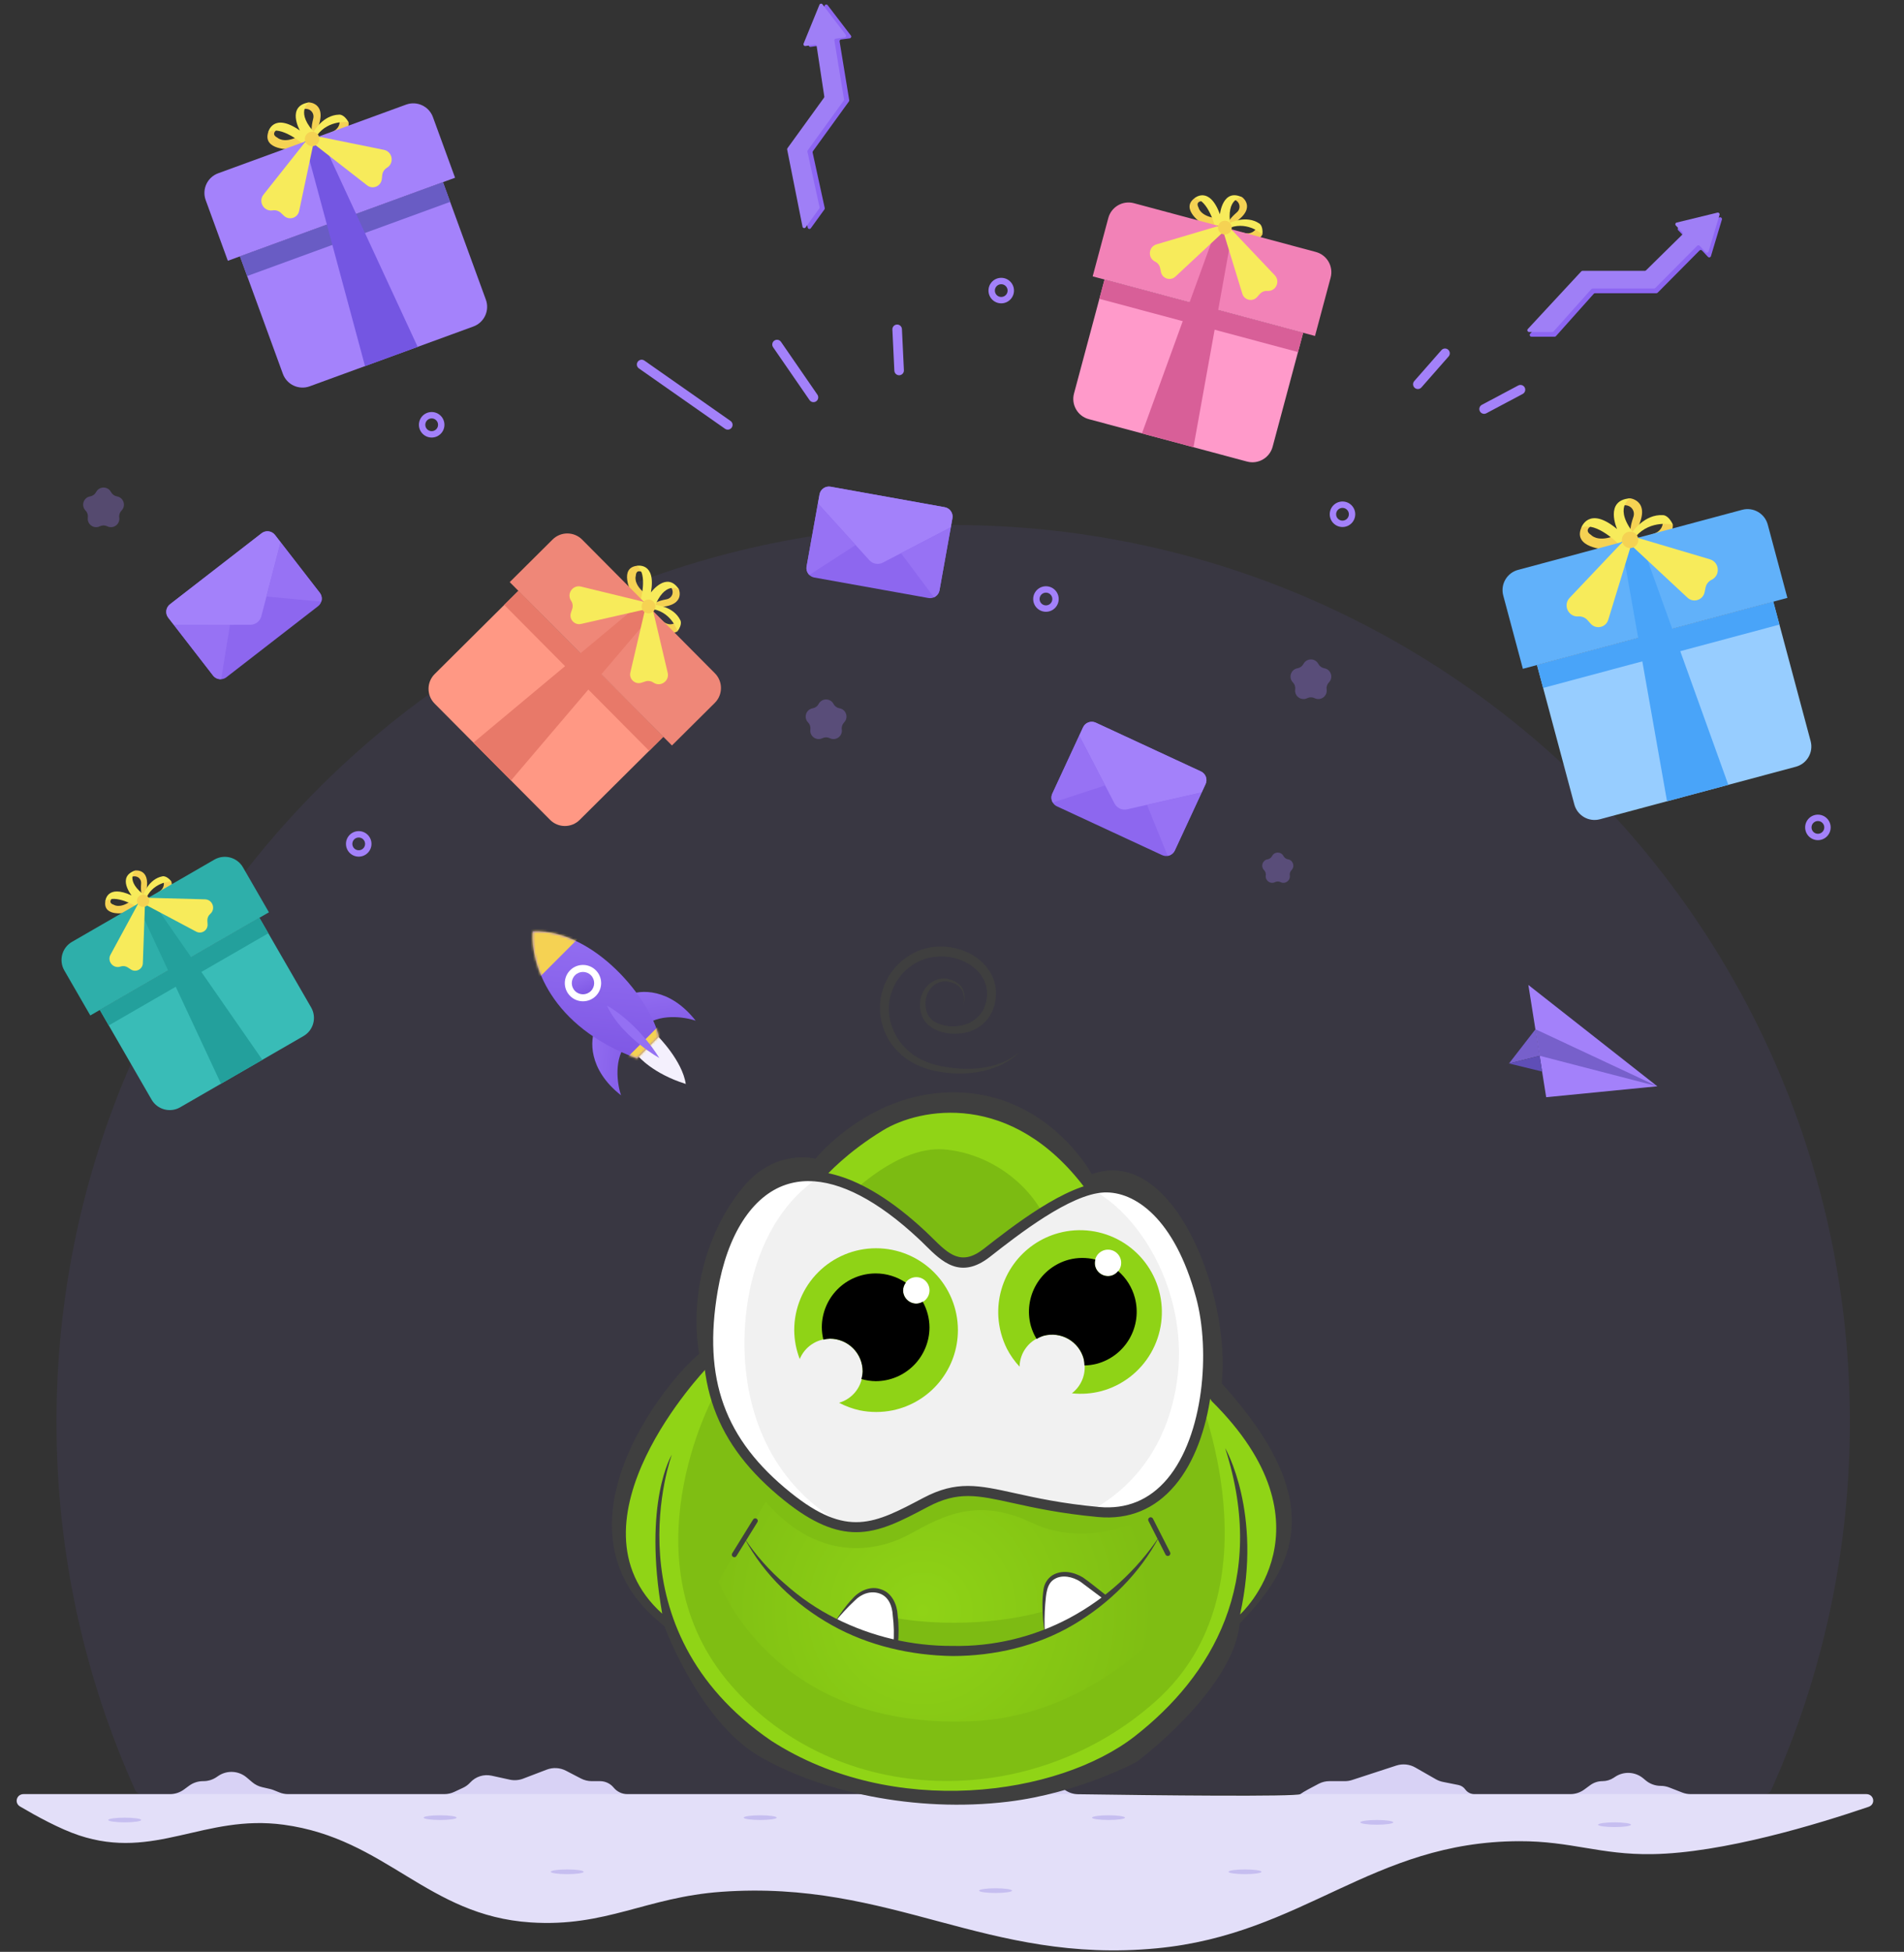 <svg xmlns="http://www.w3.org/2000/svg" width="809" height="829" viewBox="0 0 809 829" fill="none"><rect x="0" y="0" width="809" height="829" fill="#333333" stroke="none"/><path d="M72.226 762H10.021C7.043 762 5.954 765.749 8.518 767.263C15.458 771.362 25.4 776.795 33.5 779.5C65.77 790.275 86.785 770.443 120.5 775C164.194 780.906 181.502 813.627 225.5 816.5C257.469 818.588 274.544 805.787 306.5 803.5C379.167 798.299 418.976 834.406 491.5 827.5C553.928 821.555 582.789 782.154 645.5 782C667.669 781.946 679.834 787.837 702 787.5C732.036 787.044 772.39 774.755 793.942 767.406C797.085 766.335 796.293 762 792.972 762H718.376C717.136 762 715.907 761.769 714.752 761.32L709.24 759.177C708.09 758.729 706.867 758.5 705.633 758.5C703.287 758.5 701.016 757.671 699.221 756.16L698.242 755.336C694.84 752.471 689.955 752.197 686.254 754.664L685.699 755.034C684.265 755.99 682.581 756.5 680.857 756.5C679.001 756.5 677.193 757.092 675.696 758.19L673.14 760.064C671.425 761.322 669.353 762 667.226 762H626.432C624.906 762 623.474 761.263 622.586 760.021C621.888 759.044 620.845 758.369 619.667 758.133L613.091 756.818C612.037 756.607 611.024 756.228 610.091 755.695L601.35 750.7C598.898 749.299 595.969 749 593.285 749.876L574.513 756.006C573.511 756.333 572.463 756.5 571.409 756.5H564.861C563.308 756.5 561.776 756.858 560.395 757.569C557.532 759.042 553.751 761.061 552.5 762C550.949 763.163 490.692 762.541 458.007 762.046C456.046 762.017 454.141 761.399 452.535 760.274L451.967 759.877C450.687 758.981 449.162 758.5 447.599 758.5C445.914 758.5 444.277 757.941 442.943 756.911L439.633 754.353C436.333 751.803 431.712 751.859 428.475 754.489C426.874 755.79 424.869 756.5 422.806 756.5C420.675 756.5 418.607 757.255 416.98 758.632L415.796 759.634C413.991 761.162 411.702 762 409.337 762H266.553C264.304 762 262.174 760.991 260.75 759.25C259.326 757.509 257.196 756.5 254.947 756.5H251.445C249.839 756.5 248.256 756.113 246.831 755.372L240.487 752.073C237.951 750.755 234.972 750.584 232.302 751.605L222.29 755.433C220.47 756.129 218.486 756.278 216.582 755.862L208.889 754.179C205.555 753.45 202.085 754.557 199.789 757.082C198.938 758.018 197.91 758.775 196.763 759.31L193.01 761.062C191.686 761.68 190.243 762 188.782 762H122.426C121.154 762 119.893 761.757 118.712 761.285L116.215 760.286C115.739 760.096 115.249 759.942 114.75 759.827L111.373 759.048C109.814 758.688 108.364 757.959 107.145 756.923L104.82 754.947C101.384 752.026 96.418 751.767 92.696 754.313L92.053 754.753C90.39 755.891 88.422 756.5 86.406 756.5H86.274C84.147 756.5 82.075 757.178 80.36 758.436L78.14 760.064C76.425 761.322 74.353 762 72.226 762Z" fill="#E3DFF9"></path><path opacity="0.1" d="M405 223C194.58 223 24 393.58 24 604C24 659.678 35.943 712.567 57.407 760.244C57.89 761.315 58.957 762 60.132 762H749.868C751.043 762 752.11 761.315 752.593 760.244C774.057 712.567 786 659.678 786 604C786 393.58 615.42 223 405 223Z" fill="#7760CB"></path><path d="M317.644 587.441C317.644 587.441 299.846 573.684 295.6 578.205C291.354 582.726 278.359 605.026 271.212 620.897C264.064 636.769 261.769 647.024 262.732 652.64C263.695 658.256 265.69 669.162 270.83 674.471C275.971 679.78 279.873 686.684 281.73 688.072C283.587 689.46 286.107 694.951 286.107 694.951C286.107 694.951 298.421 733.929 344.809 753.021C391.197 772.112 438.509 761.894 451.235 757.999C463.96 754.103 477.851 745.629 492.509 733.722C507.167 721.816 521.125 696.489 523.589 691.824C526.053 687.159 534.47 679.28 534.883 676.953C535.296 674.627 544.938 659.444 545.451 656.355C545.964 653.265 542.474 628.214 540.117 623.924C537.759 619.634 528.235 605.445 525.334 601.756C522.432 598.066 519.455 593.97 512.545 589.805C505.635 585.64 507.887 584.308 501.421 584.308C494.954 584.308 460.304 588.755 450.142 589.311C439.98 589.868 317.644 587.441 317.644 587.441Z" fill="#90D416"></path><path d="M302.997 593.433C302.997 593.433 265.226 663.209 310.389 715.482C355.551 767.754 438.197 769.943 491.289 722.323C544.381 674.703 508.53 590.406 508.53 590.406L473.229 592.282C473.229 592.282 413.039 618.603 401.939 618.741C390.84 618.878 302.997 593.433 302.997 593.433Z" fill="#7FBE13"></path><path d="M325.367 637.881L305.25 671.543C305.25 671.543 328.65 736.404 416.093 730.864C472.33 726.755 506.099 678.622 506.099 678.622L488.239 644.034C488.239 644.034 463 658.48 438.468 646.773C415.474 635.823 400.834 643.69 386.601 651.563C375.37 657.779 349.518 665.521 325.367 637.881Z" fill="url(#paint0_radial_3421_2755)"></path><path d="M343.352 516.76C343.352 516.76 344.796 496.849 361.562 484.943C378.327 473.036 392.691 467.289 411.983 469.753C431.275 472.217 439.23 477.964 447.672 484.136C456.114 490.308 472.329 515.128 465.969 522.726C459.61 530.324 457.552 535.233 443.595 542.431C429.637 549.629 440.73 551.392 411.577 555.157C382.423 558.921 402.153 571.165 378.127 557.033C354.101 542.9 343.352 516.76 343.352 516.76Z" fill="#90D416"></path><path d="M361.555 507.052C361.555 507.052 381.528 486.797 400.826 488.166C420.125 489.536 441.762 503.631 447.84 527.169C453.918 550.707 460.309 564.471 430.568 563.133C400.826 561.794 397.425 560.556 387.144 553.44C376.863 546.323 377.288 550.976 372.361 540.032C367.433 529.089 361.555 507.052 361.555 507.052Z" fill="#7CBB12"></path><path d="M519.123 587.585C523.025 550.227 498.668 486.116 463.911 498.705C463.911 498.705 445.87 465.086 407.117 463.948C369.897 462.854 346.503 492.139 346.503 492.139C346.503 492.139 329.531 487.486 315.71 504.245C300.752 522.38 292.929 548.995 297.031 575.066C282.867 586.56 230.745 650.601 282.254 690.623C282.254 690.623 297.031 730.858 322.483 745.841C347.935 760.825 388.689 770.029 428.378 765.218C458.445 761.573 482.991 748.305 482.991 748.305C482.991 748.305 524.045 717.72 526.715 689.598C549.502 665.979 565.342 638.463 519.123 587.585ZM526.902 685.702C536.526 642.39 520.561 615.038 520.561 615.038C538.897 671.944 514.814 711.923 482.246 737.374C449.678 762.826 379.339 772.681 327.617 739.294C258.104 691.649 285.469 617.827 285.469 617.827C285.469 617.827 273.018 637.838 281.366 685.364C237.849 646.224 300.127 581.225 300.127 581.225L350.83 499.499C350.83 499.499 359.654 489.493 375.256 480.032C390.858 470.57 429.661 462.997 461.053 504.664L474.186 522.931C474.186 522.931 493.89 561.114 493.89 561.933C493.89 562.753 514.827 595.077 514.827 595.077C568.469 648.137 526.902 685.702 526.902 685.702Z" fill="#3F3F3F"></path><path d="M380.503 687.196C380.503 687.196 412.183 693.612 446.052 683.656C449.179 691.786 442.925 695.407 433.802 697.483C424.678 699.559 406.368 700.265 395.868 699.909C385.369 699.553 379.553 699.759 377.696 698.602C375.838 697.445 374.312 695.313 374.519 694.056C374.725 692.799 380.503 687.196 380.503 687.196Z" fill="#7DBB13"></path><path d="M354.598 689.114C354.598 689.114 361.902 678.658 366.586 676.425C372.095 673.799 378.911 676.219 380.081 683.929C380.863 688.775 381.017 693.702 380.537 698.588C380.537 698.588 369.368 694.698 369.112 694.642C368.856 694.585 360.557 691.346 360.557 691.346L354.598 689.114Z" fill="white"></path><path d="M443.963 694.048C443.299 688.111 443.299 682.119 443.963 676.182C445.12 667.427 453.881 666.933 460.185 671.236C466.757 675.719 469.715 678.59 469.715 678.59C469.715 678.59 455.482 692.053 443.963 694.048Z" fill="white"></path><path d="M391.799 524.572C399.791 532.038 406.713 541.95 419.314 532.076C431.915 522.202 454.071 504.986 468.985 504.298C483.9 503.61 501.228 516.93 510.314 550.624C519.401 584.317 509.483 646.089 466.784 642.218C424.085 638.347 414.636 626.791 393.3 638.078C371.963 649.366 359.637 655.732 334.592 635.621C309.547 615.51 295.452 591.146 302.843 547.835C310.235 504.523 340.62 476.745 391.799 524.572Z" fill="white"></path><path d="M500.036 587.109C505.382 551.427 486.278 517.07 463.953 505.189C449.414 508.703 430.547 523.324 419.297 532.123C406.709 541.978 399.786 532.066 391.782 524.618C374.985 508.922 360.477 501.481 348.239 499.961C341.604 504.032 326.84 515.776 319.805 542.678C311.888 572.933 314.358 623.486 359.595 648.362C370.733 649.925 380.357 644.941 393.283 638.1C413.982 627.156 423.581 637.606 463.034 641.808C474.146 636.043 494.958 620.997 500.036 587.109Z" fill="#F1F1F1"></path><path d="M433.436 446.567C427.02 453.221 417.302 455.854 408.11 455.948C399.024 455.885 388.924 453.978 381.908 446.961C374.773 440.314 372.009 429.314 375.204 419.94C378.237 410.56 386.942 403.131 396.941 402.136C406.622 401.155 417.509 405.47 421.836 415.081C422.811 417.447 423.276 419.993 423.201 422.551C423.125 425.109 422.511 427.622 421.398 429.927C419.21 434.654 414.457 437.888 409.579 438.726C404.702 439.563 399.524 438.957 395.315 436.037C390.857 432.941 389.975 426.819 391.751 422.279C393.483 417.633 398.924 414.299 403.676 416.025C405.915 416.651 408.16 418.07 409.16 420.278C410.082 422.436 410.12 424.87 409.267 427.057C409.941 424.887 409.735 422.54 408.691 420.522C407.616 418.564 405.521 417.489 403.407 417.039C399.067 415.85 394.909 419.033 393.721 422.979C392.533 426.925 393.446 431.697 396.847 433.767C400.268 435.955 404.864 436.399 408.86 435.449C410.829 435.035 412.679 434.18 414.271 432.95C415.863 431.72 417.156 430.145 418.053 428.345C419.672 424.699 419.929 420.247 418.253 416.651C414.907 409.209 405.546 405.395 397.404 406.408C389.062 407.095 381.614 413.243 378.894 421.21C376.03 429.176 378.35 438.507 384.247 444.666C390.125 451.139 399.255 453.384 408.16 453.878C417.065 454.372 426.526 452.683 433.436 446.567Z" fill="#3F3F3F"></path><path d="M363.783 650.754C354.985 650.754 345.461 647.096 333.254 637.29C303.763 613.602 294.039 586.744 300.736 547.472C305.07 522.089 316.651 504.467 332.51 499.114C344.316 495.137 364.402 496.062 393.262 523.002C394.244 523.921 395.213 524.878 396.176 525.829C403.011 532.576 408.414 537.91 417.976 530.412C430.27 520.801 453.139 502.897 468.873 502.178C483.593 501.296 502.573 513.747 512.372 550.086C518.913 574.343 515.805 611.182 499.277 630.831C490.741 640.967 479.729 645.52 466.59 644.319C450.644 642.843 439.356 640.373 430.27 638.366C415.262 635.058 407.051 633.238 394.294 639.979C383.094 645.901 373.914 650.754 363.783 650.754ZM343.485 501.646C340.22 501.632 336.976 502.152 333.879 503.185C319.559 508.013 309.022 524.447 304.963 548.21C298.56 585.731 307.827 611.37 335.943 633.963C360 653.28 371.469 647.215 392.305 636.196C406.445 628.723 415.762 630.787 431.208 634.189C440.163 636.171 451.307 638.629 466.984 640.061C478.622 641.124 488.415 637.096 496 628.085C511.415 609.756 514.354 573.905 508.232 551.211C499.09 517.311 482.03 505.911 469.073 506.468C454.69 507.131 432.534 524.478 420.627 533.802C408.064 543.632 400.147 535.797 393.162 528.893C392.23 527.967 391.286 527.017 390.329 526.148C373.013 509.957 357.036 501.646 343.485 501.646Z" fill="#3F3F3F"></path><path d="M407.01 564.937C407.01 555.716 403.346 546.872 396.826 540.352C390.305 533.831 381.462 530.168 372.24 530.168C367.674 530.167 363.152 531.066 358.933 532.813C354.714 534.56 350.88 537.121 347.651 540.349C344.421 543.578 341.86 547.411 340.112 551.63C338.364 555.849 337.465 560.371 337.465 564.937C337.493 569.138 338.287 573.298 339.81 577.213C340.856 574.669 342.634 572.494 344.919 570.963C347.204 569.432 349.892 568.615 352.642 568.614C356.326 568.614 359.858 570.078 362.463 572.682C365.068 575.287 366.531 578.82 366.531 582.503C366.526 585.502 365.547 588.418 363.743 590.813C361.939 593.208 359.406 594.953 356.525 595.786C359.284 597.251 362.229 598.334 365.28 599.006C367.588 599.474 369.936 599.711 372.29 599.713C374.643 599.711 376.989 599.474 379.294 599.006C387.127 597.38 394.159 593.104 399.208 586.898C404.256 580.693 407.011 572.937 407.01 564.937Z" fill="#8FD316"></path><path d="M389.332 553.66C392.43 553.66 394.941 551.149 394.941 548.051C394.941 544.953 392.43 542.441 389.332 542.441C386.234 542.441 383.723 544.953 383.723 548.051C383.723 551.149 386.234 553.66 389.332 553.66Z" fill="white"></path><path d="M394.932 563.753C394.907 559.938 393.918 556.19 392.055 552.86C391.241 553.363 390.31 553.643 389.353 553.673C387.861 553.673 386.429 553.08 385.374 552.024C384.318 550.969 383.725 549.537 383.725 548.045C383.754 546.864 384.162 545.724 384.888 544.793C381.108 542.223 376.64 540.852 372.069 540.859C366 540.859 360.18 543.27 355.889 547.561C351.598 551.852 349.188 557.672 349.188 563.741C349.203 565.512 349.426 567.275 349.85 568.994C350.765 568.756 351.702 568.614 352.646 568.568C356.329 568.568 359.862 570.032 362.467 572.636C365.071 575.241 366.535 578.774 366.535 582.457C366.488 583.558 366.306 584.648 365.991 585.703C367.966 586.283 370.01 586.593 372.069 586.622C378.132 586.617 383.945 584.206 388.232 579.918C392.519 575.63 394.928 569.816 394.932 563.753Z" fill="black"></path><path d="M449.9 523.675C454.311 522.493 458.911 522.191 463.439 522.788C467.966 523.384 472.332 524.866 476.286 527.15C480.241 529.433 483.707 532.474 486.486 536.097C489.265 539.72 491.304 543.855 492.485 548.266C493.668 552.677 493.97 557.278 493.374 561.805C492.779 566.333 491.298 570.698 489.015 574.653C486.732 578.608 483.692 582.075 480.069 584.855C476.447 587.635 472.312 589.674 467.901 590.856C463.836 591.916 459.612 592.225 455.437 591.768C457.622 590.098 459.262 587.817 460.149 585.215C461.036 582.612 461.131 579.804 460.421 577.148C459.462 573.601 457.137 570.579 453.955 568.743C450.773 566.907 446.993 566.406 443.443 567.35C440.548 568.132 437.984 569.831 436.138 572.194C434.291 574.557 433.261 577.455 433.203 580.453C431.073 578.167 429.265 575.603 427.826 572.83C426.777 570.722 425.941 568.515 425.329 566.241C424.722 563.967 424.343 561.637 424.197 559.287C423.735 551.301 426.038 543.4 430.72 536.913C435.401 530.427 442.175 525.752 449.9 523.675Z" fill="#8FD316"></path><path d="M465.358 537.818C466.159 540.81 469.235 542.586 472.228 541.784C475.22 540.983 476.996 537.907 476.194 534.914C475.392 531.922 472.316 530.146 469.324 530.948C466.332 531.75 464.556 534.826 465.358 537.818Z" fill="white"></path><path d="M454.154 535.013C457.846 534.049 461.721 534.035 465.42 534.972C465.144 535.898 465.12 536.881 465.348 537.82C465.735 539.262 466.678 540.492 467.971 541.238C469.263 541.984 470.8 542.186 472.241 541.8C473.376 541.47 474.372 540.78 475.081 539.835C478.543 542.824 481.024 546.786 482.2 551.206C483.771 557.068 482.949 563.313 479.915 568.569C476.88 573.824 471.883 577.659 466.021 579.23C464.306 579.669 462.546 579.911 460.775 579.949C460.768 579.004 460.663 578.062 460.463 577.139C459.989 575.377 459.173 573.726 458.06 572.279C456.948 570.833 455.562 569.62 453.981 568.71C452.4 567.799 450.655 567.209 448.846 566.973C447.037 566.737 445.199 566.86 443.437 567.335C442.387 567.664 441.381 568.123 440.443 568.7C439.371 566.943 438.543 565.048 437.982 563.067C437.2 560.163 436.997 557.133 437.387 554.151C437.776 551.169 438.75 548.293 440.252 545.688C441.754 543.082 443.755 540.798 446.14 538.966C448.526 537.135 451.249 535.791 454.154 535.013Z" fill="black"></path><path d="M496.183 660.861C495.987 660.861 495.794 660.807 495.626 660.704C495.458 660.602 495.322 660.454 495.233 660.279L487.966 645.965C487.902 645.839 487.863 645.702 487.851 645.561C487.84 645.421 487.856 645.279 487.9 645.145C487.944 645.01 488.013 644.886 488.105 644.779C488.197 644.672 488.309 644.584 488.435 644.52C488.689 644.395 488.981 644.374 489.25 644.462C489.519 644.549 489.743 644.739 489.874 644.989L497.172 659.303C497.3 659.557 497.323 659.852 497.236 660.123C497.148 660.393 496.956 660.618 496.702 660.748C496.541 660.826 496.363 660.865 496.183 660.861Z" fill="#3F3F3F"></path><path d="M354.59 689.115C356.885 685.582 359.261 682.062 362.232 678.979C364.939 675.796 369.83 673.35 374.363 675.051C379.072 676.496 381.211 681.755 381.398 685.882C381.92 690.149 381.947 694.461 381.48 698.733L381.348 699.915L380.217 699.515C375.908 697.995 371.662 696.445 367.347 694.681C363.032 692.918 358.686 690.823 354.59 689.115ZM354.59 689.115L380.854 697.701L379.604 698.483C379.941 694.368 379.847 690.228 379.322 686.133C379.135 682.037 377.496 678.122 373.763 676.809C370.03 675.495 366.002 676.871 363.132 679.86C360.062 682.733 357.207 685.826 354.59 689.115Z" fill="#3F3F3F"></path><path d="M443.96 694.05C443.257 689.847 442.91 685.592 442.922 681.331C442.923 679.168 443.091 677.008 443.422 674.871C443.601 673.709 444.019 672.598 444.65 671.606C445.28 670.615 446.11 669.765 447.087 669.111C451.289 666.51 456.423 667.723 460.163 669.999C463.74 672.501 466.979 675.271 470.387 677.897L471.225 678.523L470.381 679.292C466.599 682.751 462.49 685.834 458.112 688.497C453.778 691.142 448.994 693.312 443.96 694.05ZM443.96 694.05C448.907 692.799 453.222 690.111 457.374 687.334C461.469 684.44 465.367 681.277 469.043 677.866V679.273L459.037 671.769C455.779 669.662 451.296 668.686 448.063 670.662C444.661 672.601 444.473 677.297 444.104 681.387C443.778 685.6 443.73 689.831 443.96 694.05Z" fill="#3F3F3F"></path><path d="M316.328 653.324C321.167 660.586 326.988 667.144 333.625 672.81C340.077 678.579 347.264 683.47 355 687.355C370.429 695.133 387.48 699.147 404.758 699.068C422.035 699.413 439.113 695.338 454.373 687.23C469.756 679.006 482.875 667.118 492.569 652.617C484.359 668.157 471.308 681.133 455.974 690.138C440.566 699.205 422.531 703.345 404.733 703.364C386.961 703.089 369.014 698.987 353.455 690.269C337.896 681.552 324.595 668.839 316.328 653.324Z" fill="#3F3F3F"></path><path d="M312.013 661.385C311.815 661.386 311.62 661.332 311.45 661.229C311.209 661.078 311.036 660.837 310.97 660.56C310.905 660.282 310.951 659.99 311.1 659.747L319.993 645.364C320.145 645.123 320.386 644.952 320.663 644.887C320.941 644.823 321.232 644.871 321.475 645.02C321.715 645.171 321.886 645.411 321.951 645.687C322.015 645.963 321.968 646.254 321.819 646.496L312.926 660.879C312.829 661.033 312.695 661.161 312.535 661.249C312.375 661.338 312.196 661.385 312.013 661.385Z" fill="#3F3F3F"></path><path d="M131.307 43.49C131.307 43.49 140.245 43.707 134.013 56.716C134.013 56.716 131.15 58.274 133.091 50.36C133.711 47.874 131.604 45.706 128.934 46.351C128.929 46.362 128.754 44.129 131.307 43.49Z" fill="#F5D253"></path><path d="M118.627 54.459C118.627 54.459 114.284 56.63 117.876 58.479C117.876 58.479 120.343 60.93 126.047 58.32L129.18 61.068L123.641 63.442C123.641 63.442 111.416 63.884 113.983 56.069C113.983 56.069 115.603 53.538 118.627 54.459Z" fill="#F5D253"></path><path d="M113.984 56.073C113.984 56.073 116.006 47.53 127.401 55.427C127.401 55.427 121.522 44.958 131.313 43.491C131.313 43.491 124.926 47.622 134.389 57.096L128.895 61.288C128.895 61.288 119.421 53.097 113.984 56.073Z" fill="#F7EB5B"></path><path d="M140.459 56.28C140.459 56.28 144.972 55.102 144.225 50.711L148.113 51.892C148.113 51.892 148.697 56.509 144.813 57.785C140.929 59.06 140.459 56.28 140.459 56.28Z" fill="#F5D253"></path><path d="M133.247 55.991C133.247 55.991 137.152 48.849 144.094 48.693C144.094 48.693 146.087 48.354 148.115 51.902C148.115 51.902 139.71 50.669 134.714 57.462C134.717 57.462 133.14 56.545 133.247 55.991Z" fill="#F7EB5B"></path><path d="M87.398 84.999C85.713 80.387 88.086 75.283 92.698 73.598L172.546 44.429C177.158 42.745 182.262 45.117 183.947 49.729L193.359 75.493L96.81 110.762L87.398 84.999Z" fill="#A482FB"></path><path d="M101.961 108.877L188.211 77.369L206.44 127.27C208.125 131.882 205.752 136.986 201.14 138.671L131.591 164.078C126.979 165.762 121.875 163.39 120.19 158.778L101.961 108.877Z" fill="#A482FB"></path><rect x="101.961" y="108.877" width="91.825" height="8.908" transform="rotate(-20.067 101.961 108.877)" fill="#695CC4"></rect><path d="M177.464 147.321L135.999 57.778L129.401 60.188L155.097 155.492L177.464 147.321Z" fill="#7456E2"></path><path d="M163.099 63.637L132.798 57.493L132.89 60.742L155.99 78.724C158.375 80.581 161.873 79.11 162.216 76.106L162.417 74.339C162.563 73.057 163.298 71.916 164.405 71.253C167.65 69.309 166.807 64.389 163.099 63.637Z" fill="#F7EB5B"></path><path d="M111.938 82.687L131.144 58.458L133.167 61.002L127.098 89.639C126.471 92.596 122.848 93.727 120.651 91.651L119.358 90.43C118.42 89.544 117.123 89.145 115.849 89.352C112.114 89.957 109.588 85.652 111.938 82.687Z" fill="#F7EB5B"></path><circle cx="132.626" cy="59.016" r="3.084" transform="rotate(-20.067 132.626 59.016)" fill="#F5D253"></circle><path d="M527.908 83.853C527.908 83.853 534.749 88.908 522.784 95.631C522.784 95.631 519.703 95.279 525.541 90.178C527.383 88.58 526.928 85.74 524.495 84.783C524.485 84.789 525.57 82.955 527.908 83.853Z" fill="#F5D253"></path><path d="M512.038 85.463C512.038 85.463 507.469 84.779 509.255 88.183C509.255 88.183 509.837 91.441 515.706 92.526L516.644 96.378L511.032 95.199C511.032 95.199 501.271 88.861 507.542 84.178C507.542 84.178 510.187 83.093 512.038 85.463Z" fill="#F5D253"></path><path d="M507.543 84.182C507.543 84.182 513.788 78.635 518.344 91.014C518.344 91.014 519.489 79.647 527.916 83.857C527.916 83.857 520.684 83.582 522.874 96.133L516.304 96.394C516.304 96.394 513.403 84.837 507.543 84.182Z" fill="#F7EB5B"></path><path d="M528.044 98.816C528.044 98.816 532.201 100.366 534.02 96.538L536.403 99.583C536.403 99.583 534.334 103.497 530.611 102.368C526.889 101.238 528.044 98.816 528.044 98.816Z" fill="#F5D253"></path><path d="M522.586 94.647C522.586 94.647 529.531 91.219 535.022 94.893C535.022 94.893 536.759 95.718 536.4 99.589C536.4 99.589 530.528 94.035 522.924 96.594C522.927 96.595 522.2 95.019 522.586 94.647Z" fill="#F7EB5B"></path><path d="M470.914 92.591C472.185 87.849 477.06 85.034 481.802 86.305L559.094 107.015C563.836 108.286 566.651 113.161 565.38 117.903L558.738 142.694L464.271 117.382L470.914 92.591Z" fill="#F282B7"></path><path d="M469.312 118.73L553.702 141.343L540.732 189.75C539.461 194.493 534.586 197.307 529.843 196.036L462.628 178.026C457.886 176.755 455.071 171.88 456.342 167.138L469.312 118.73Z" fill="#FF9ACA"></path><rect x="469.312" y="118.73" width="87.367" height="8.476" transform="rotate(15 469.312 118.73)" fill="#D85F98"></rect><path d="M507.095 189.94L523.753 97.542L517.298 95.812L485.21 184.076L507.095 189.94Z" fill="#D85F98"></path><path d="M541.651 116.92L521.413 95.572L519.709 98.152L527.868 124.782C528.711 127.533 532.239 128.3 534.148 126.148L535.27 124.881C536.085 123.963 537.281 123.476 538.505 123.565C542.095 123.825 544.128 119.533 541.651 116.92Z" fill="#F7EB5B"></path><path d="M491.397 103.79L519.598 95.421L519.784 98.508L499.403 117.491C497.298 119.451 493.859 118.351 493.282 115.533L492.943 113.875C492.697 112.673 491.905 111.653 490.8 111.118C487.56 109.548 487.946 104.815 491.397 103.79Z" fill="#F7EB5B"></path><circle cx="520.45" cy="96.664" r="2.934" transform="rotate(15 520.45 96.664)" fill="#F5D253"></circle><path d="M288.446 250.257C288.446 250.257 291.817 258.066 278.094 257.862C278.094 257.862 275.608 256.008 283.22 254.534C285.615 254.08 286.649 251.396 285.028 249.345C285.016 249.345 286.876 248.305 288.446 250.257Z" fill="#F5D253"></path><path d="M273.918 243.671C273.918 243.671 270.312 240.782 270.144 244.623C270.144 244.623 269.009 247.731 273.537 251.62L272.41 255.422L268.153 251.581C268.153 251.581 262.902 241.194 270.677 240.3C270.677 240.3 273.509 240.691 273.918 243.671Z" fill="#F5D253"></path><path d="M270.679 240.302C270.679 240.302 278.866 238.647 276.58 251.638C276.58 251.638 283.285 242.389 288.452 250.265C288.452 250.265 282.339 246.391 277.921 258.341L272.111 255.263C272.111 255.263 275.415 243.815 270.679 240.302Z" fill="#F7EB5B"></path><path d="M281.041 263.262C281.041 263.262 283.856 266.692 287.353 264.298L287.881 268.128C287.881 268.128 284.124 270.471 281.475 267.623C278.826 264.775 281.041 263.262 281.041 263.262Z" fill="#F5D253"></path><path d="M278.42 256.912C278.42 256.912 286.146 257.441 289.046 263.378C289.046 263.378 290.132 264.965 287.875 268.131C287.875 268.131 285.592 260.377 277.733 258.766C277.735 258.768 277.899 257.04 278.42 256.912Z" fill="#F7EB5B"></path><path d="M234.787 229.153C238.27 225.692 243.899 225.71 247.36 229.194L303.756 285.959C307.217 289.442 307.198 295.071 303.715 298.532L285.508 316.621L216.58 247.241L234.787 229.153Z" fill="#EF8778"></path><path d="M220.262 250.941L281.838 312.92L246.286 348.241C242.803 351.702 237.174 351.683 233.713 348.2L184.669 298.835C181.208 295.352 181.227 289.723 184.71 286.262L220.262 250.941Z" fill="#FF9884"></path><rect x="220.262" y="250.941" width="87.367" height="8.476" transform="rotate(45.187 220.262 250.941)" fill="#E87969"></rect><path d="M217.111 331.495L277.97 260.003L273.26 255.262L201.143 315.422L217.111 331.495Z" fill="#E87969"></path><path d="M283.702 285.753L276.943 257.123L274.173 258.498L267.835 285.619C267.18 288.42 269.845 290.857 272.576 289.956L274.183 289.426C275.349 289.042 276.628 289.222 277.641 289.915C280.614 291.945 284.529 289.257 283.702 285.753Z" fill="#F7EB5B"></path><path d="M246.862 249.134L275.447 256.08L274.055 258.841L246.893 265.002C244.088 265.638 241.669 262.958 242.587 260.233L243.127 258.629C243.519 257.465 243.347 256.186 242.661 255.168C240.651 252.182 243.364 248.284 246.862 249.134Z" fill="#F7EB5B"></path><circle cx="275.557" cy="257.581" r="2.934" transform="rotate(45.187 275.557 257.581)" fill="#F5D253"></circle><path d="M692.686 211.653C692.686 211.653 702.742 212.792 694.414 226.837C694.414 226.837 691.03 228.307 694.01 219.578C694.958 216.836 692.799 214.181 689.723 214.642C689.717 214.654 689.743 212.119 692.686 211.653Z" fill="#F5D253"></path><path d="M677.295 222.753C677.295 222.753 672.18 224.767 676.046 227.211C676.046 227.211 678.583 230.222 685.276 227.848L688.534 231.26L682.05 233.383C682.05 233.383 668.222 232.66 671.898 224.104C671.898 224.104 673.977 221.412 677.295 222.753Z" fill="#F5D253"></path><path d="M671.899 224.106C671.899 224.106 675.033 214.676 687.092 224.72C687.092 224.72 681.51 212.328 692.697 211.652C692.697 211.652 685.082 215.671 694.805 227.3L688.19 231.478C688.19 231.478 678.327 221.295 671.899 224.106Z" fill="#F7EB5B"></path><path d="M701.729 226.988C701.729 226.988 706.935 226.111 706.531 221.085L710.798 222.805C710.798 222.805 710.994 228.07 706.487 229.12C701.98 230.17 701.729 226.988 701.729 226.988Z" fill="#F5D253"></path><path d="M693.624 225.942C693.624 225.942 698.74 218.279 706.583 218.798C706.583 218.798 708.864 218.615 710.797 222.818C710.797 222.818 701.443 220.588 695.13 227.748C695.134 227.747 693.447 226.556 693.624 225.942Z" fill="#F7EB5B"></path><path d="M638.723 252.933C637.452 248.19 640.267 243.316 645.009 242.045L740.225 216.532C744.968 215.261 749.843 218.075 751.113 222.818L759.453 253.942L647.062 284.057L638.723 252.933Z" fill="#61B1FA"></path><path d="M653.059 282.447L753.461 255.545L769.329 314.766C770.6 319.509 767.785 324.384 763.043 325.655L679.815 347.955C675.073 349.226 670.198 346.412 668.927 341.669L653.059 282.447Z" fill="#97CDFF"></path><rect x="653.059" y="282.447" width="103.944" height="10.084" transform="rotate(-15 653.059 282.447)" fill="#49A4F9"></rect><path d="M734.351 333.342L696.55 228.231L688.87 230.289L708.314 340.319L734.351 333.342Z" fill="#49A4F9"></path><path d="M726.523 237.547L692.972 227.589L692.751 231.262L716.999 253.847C719.503 256.179 723.595 254.871 724.281 251.518L724.685 249.546C724.977 248.115 725.92 246.902 727.234 246.265C731.088 244.397 730.629 238.766 726.523 237.547Z" fill="#F7EB5B"></path><path d="M666.927 253.915L691.005 228.516L693.032 231.587L683.325 263.27C682.323 266.541 678.125 267.454 675.855 264.894L674.519 263.387C673.55 262.294 672.127 261.715 670.67 261.821C666.399 262.13 663.981 257.024 666.927 253.915Z" fill="#F7EB5B"></path><circle cx="692.623" cy="229.291" r="3.491" transform="rotate(-15 692.623 229.291)" fill="#F5D253"></circle><path d="M57.449 369.727C57.449 369.727 64.986 368.595 61.666 380.437C61.666 380.437 59.49 382.166 59.957 375.234C60.112 373.055 58.024 371.544 55.876 372.479C55.873 372.489 55.398 370.64 57.449 369.727Z" fill="#F5D253"></path><path d="M48.41 380.801C48.41 380.801 45.082 383.263 48.37 384.288C48.37 384.288 50.803 385.984 55.209 382.952L58.244 384.799L53.942 387.608C53.942 387.608 43.741 389.777 44.747 382.836C44.747 382.836 45.735 380.473 48.41 380.801Z" fill="#F5D253"></path><path d="M44.75 382.838C44.75 382.838 45.192 375.366 55.923 380.323C55.923 380.323 49.446 372.395 57.453 369.723C57.453 369.723 52.697 374.132 62.036 380.696L58.039 385.025C58.039 385.025 48.879 379.54 44.75 382.838Z" fill="#F7EB5B"></path><path d="M67.014 379.119C67.014 379.119 70.63 377.467 69.357 373.889L72.796 374.309C72.796 374.309 73.965 378.1 70.891 379.743C67.817 381.385 67.014 379.119 67.014 379.119Z" fill="#F5D253"></path><path d="M60.911 379.939C60.911 379.939 63.139 373.366 68.946 372.215C68.946 372.215 70.57 371.637 72.795 374.318C72.795 374.318 65.556 374.519 62.359 380.958C62.362 380.957 60.902 380.419 60.911 379.939Z" fill="#F7EB5B"></path><path d="M27.332 412.178C24.877 407.926 26.334 402.488 30.586 400.033L91.08 365.107C95.332 362.652 100.769 364.109 103.224 368.361L114.261 387.477L38.368 431.294L27.332 412.178Z" fill="#2EAFAA"></path><path d="M42.418 428.953L110.215 389.81L132.206 427.9C134.661 432.152 133.204 437.589 128.952 440.044L76.553 470.296C72.301 472.751 66.864 471.294 64.409 467.042L42.418 428.953Z" fill="#39BCB7"></path><rect x="42.418" y="428.953" width="78.285" height="7.595" transform="rotate(-30 42.418 428.953)" fill="#23A09C"></rect><path d="M111.476 450.132L63.487 381.034L58.301 384.028L93.894 460.283L111.476 450.132Z" fill="#23A09C"></path><path d="M87.108 381.969L60.759 381.265L61.315 383.98L83.357 395.683C85.633 396.892 88.355 395.142 88.201 392.57L88.11 391.056C88.044 389.958 88.493 388.892 89.325 388.172C91.765 386.062 90.333 382.055 87.108 381.969Z" fill="#F7EB5B"></path><path d="M46.946 405.492L59.511 382.321L61.584 384.16L60.698 409.101C60.607 411.676 57.731 413.159 55.58 411.738L54.315 410.903C53.397 410.297 52.249 410.153 51.209 410.514C48.162 411.571 45.408 408.328 46.946 405.492Z" fill="#F7EB5B"></path><circle cx="60.837" cy="382.572" r="2.629" transform="rotate(-30 60.837 382.572)" fill="#F5D253"></circle><path d="M295.58 433.512C284.494 419.402 271.925 420.354 267.025 422.594L273.114 436.241C279.833 430.194 290.891 431.902 295.58 433.512Z" fill="url(#paint1_linear_3421_2755)"></path><path d="M263.881 465.209C249.771 454.123 250.723 441.553 252.963 436.654L266.61 442.743C260.564 449.462 262.271 460.52 263.881 465.209Z" fill="url(#paint2_linear_3421_2755)"></path><path d="M271.222 448.625L279.621 440.227C279.621 440.227 289.909 450.515 291.379 460.383C277.31 455.976 271.222 448.625 271.222 448.625Z" fill="#F4F0FD"></path><path d="M279.933 440.335L275.524 444.745L270.694 449.574C233.531 435.926 225.343 408.841 226.392 395.613C252.638 394.563 276.573 424.798 279.933 440.335Z" fill="url(#paint3_linear_3421_2755)"></path><mask id="mask0_3421_2755" style="mask-type:alpha" maskUnits="userSpaceOnUse" x="226" y="395" width="54" height="55"><path d="M279.933 440.335L275.524 444.745L270.694 449.574C233.531 435.926 225.343 408.841 226.392 395.613C252.638 394.563 276.573 424.798 279.933 440.335Z" fill="black"></path></mask><g mask="url(#mask0_3421_2755)"><rect x="212.012" y="406.217" width="33.256" height="18.41" transform="rotate(-45 212.012 406.217)" fill="#F5D253"></rect></g><mask id="mask1_3421_2755" style="mask-type:alpha" maskUnits="userSpaceOnUse" x="226" y="395" width="54" height="55"><path d="M279.933 440.335L275.524 444.745L270.694 449.574C233.531 435.926 225.343 408.841 226.392 395.613C252.638 394.563 276.573 424.798 279.933 440.335Z" fill="#F5D253"></path></mask><g mask="url(#mask1_3421_2755)"><rect x="260.723" y="454.928" width="33.256" height="5.345" transform="rotate(-45 260.723 454.928)" fill="#F5D253"></rect></g><path d="M257.889 427.103C262.018 429.273 272.251 436.761 280.145 449.359C274.686 446.28 262.592 437.517 257.889 427.103Z" fill="#9470F3"></path><circle cx="247.703" cy="417.553" r="7.72" transform="rotate(-45 247.703 417.553)" fill="white"></circle><circle cx="247.703" cy="417.553" r="4.751" transform="rotate(-45 247.703 417.553)" fill="url(#paint4_linear_3421_2755)"></circle><path d="M660.567 143H650.701C650.053 143 649.716 142.228 650.157 141.753L672.869 117.269C673.01 117.117 673.207 117.031 673.414 117.031H699.869C700.063 117.031 700.25 116.955 700.389 116.818L715.782 101.676C716.072 101.391 716.078 100.925 715.797 100.632L713.039 97.763C712.642 97.351 712.842 96.663 713.398 96.528L730.742 92.306C731.299 92.171 731.793 92.691 731.628 93.24L726.967 108.802C726.803 109.349 726.108 109.514 725.716 109.098L723.182 106.409C722.895 106.103 722.411 106.097 722.115 106.395L704.332 124.314C704.193 124.454 704.003 124.533 703.805 124.533H677.729C677.517 124.533 677.316 124.623 677.175 124.781L661.12 142.752C660.979 142.91 660.778 143 660.567 143Z" fill="#8D66F2"></path><path d="M659.567 141H649.701C649.053 141 648.716 140.228 649.157 139.753L671.869 115.269C672.01 115.117 672.207 115.031 672.414 115.031H698.869C699.063 115.031 699.25 114.955 699.389 114.818L714.782 99.676C715.072 99.391 715.078 98.925 714.797 98.632L712.039 95.763C711.642 95.351 711.842 94.663 712.398 94.528L729.742 90.306C730.299 90.171 730.793 90.691 730.628 91.24L725.967 106.802C725.803 107.349 725.108 107.514 724.716 107.098L722.182 104.409C721.895 104.103 721.411 104.097 721.115 104.395L703.332 122.314C703.193 122.454 703.003 122.533 702.805 122.533H676.729C676.517 122.533 676.316 122.623 676.175 122.781L660.12 140.752C659.979 140.91 659.778 141 659.567 141Z" fill="#9F7FF6"></path><path d="M350.3 88.943L344.515 96.934C344.135 97.459 343.312 97.279 343.186 96.644L336.672 63.888C336.632 63.685 336.678 63.475 336.799 63.308L352.313 41.879C352.427 41.722 352.475 41.525 352.445 41.333L349.207 19.985C349.146 19.582 348.773 19.304 348.37 19.361L344.429 19.913C343.862 19.992 343.423 19.427 343.639 18.897L350.39 2.372C350.607 1.842 351.318 1.747 351.667 2.202L361.538 15.103C361.886 15.557 361.611 16.217 361.044 16.29L357.38 16.766C356.964 16.82 356.676 17.208 356.743 17.622L360.829 42.535C360.861 42.73 360.814 42.93 360.698 43.09L345.406 64.212C345.282 64.383 345.237 64.599 345.282 64.806L350.424 88.349C350.469 88.556 350.424 88.772 350.3 88.943Z" fill="#8D66F2"></path><path d="M348.093 88.579L342.308 96.571C341.928 97.096 341.105 96.916 340.979 96.28L334.465 63.525C334.425 63.322 334.471 63.112 334.592 62.945L350.106 41.516C350.22 41.358 350.268 41.162 350.238 40.969L347 19.621C346.939 19.219 346.566 18.941 346.163 18.997L342.222 19.549C341.655 19.628 341.216 19.063 341.432 18.534L348.183 2.009C348.4 1.478 349.111 1.383 349.46 1.839L359.331 14.74C359.678 15.194 359.404 15.854 358.837 15.927L355.173 16.402C354.757 16.456 354.469 16.844 354.536 17.259L358.622 42.171C358.654 42.367 358.607 42.566 358.491 42.727L343.199 63.849C343.075 64.02 343.03 64.236 343.075 64.442L348.217 87.986C348.262 88.192 348.217 88.408 348.093 88.579Z" fill="#9F7FF6"></path><path d="M116.844 227.212L135.876 251.778C136.534 252.628 136.828 253.704 136.693 254.771C136.557 255.838 136.004 256.807 135.154 257.465L96.209 287.637C95.574 288.132 94.805 288.425 94.002 288.478C93.338 288.522 92.674 288.403 92.067 288.13C91.46 287.858 90.93 287.44 90.522 286.915L71.49 262.349C70.831 261.499 70.537 260.422 70.671 259.355C70.806 258.288 71.359 257.318 72.209 256.658L111.153 226.486C111.574 226.16 112.056 225.92 112.57 225.78C113.084 225.639 113.62 225.602 114.149 225.669C114.677 225.737 115.187 225.908 115.65 226.172C116.112 226.437 116.518 226.79 116.844 227.212Z" fill="#8D67EF"></path><path d="M116.844 227.212L119.217 230.275L111.03 261.753C110.761 262.781 110.16 263.691 109.321 264.341C108.481 264.991 107.45 265.346 106.388 265.349L73.863 265.412L71.49 262.349C70.831 261.499 70.537 260.422 70.671 259.355C70.806 258.288 71.359 257.318 72.209 256.658L111.153 226.486C111.574 226.16 112.056 225.92 112.57 225.78C113.084 225.639 113.62 225.602 114.149 225.669C114.677 225.737 115.187 225.908 115.65 226.172C116.112 226.437 116.518 226.79 116.844 227.212Z" fill="#A381FA"></path><path d="M97.716 265.367L93.983 288.463C93.319 288.507 92.655 288.387 92.048 288.115C91.441 287.843 90.911 287.425 90.503 286.9L73.856 265.412L97.716 265.367Z" fill="#9772F4"></path><path d="M119.218 230.269L135.866 251.756C136.273 252.282 136.545 252.9 136.657 253.556C136.77 254.212 136.719 254.885 136.509 255.516L113.213 253.362L119.218 230.269Z" fill="#9772F4"></path><path d="M404.679 220.13L399.19 250.717C399 251.775 398.397 252.715 397.515 253.329C396.632 253.943 395.542 254.181 394.483 253.991L345.993 245.288C345.2 245.149 344.468 244.774 343.89 244.213C343.413 243.749 343.056 243.176 342.852 242.543C342.648 241.91 342.602 241.237 342.719 240.582L348.209 209.995C348.399 208.936 349.001 207.996 349.884 207.381C350.767 206.767 351.857 206.527 352.916 206.716L401.406 215.419C401.93 215.513 402.431 215.71 402.879 215.997C403.328 216.285 403.715 216.658 404.019 217.096C404.323 217.533 404.538 218.027 404.651 218.547C404.764 219.068 404.774 219.606 404.679 220.13Z" fill="#8D67EF"></path><path d="M404.679 220.13L403.995 223.944L375.139 238.952C374.196 239.441 373.118 239.605 372.073 239.417C371.028 239.23 370.074 238.702 369.36 237.915L347.524 213.809L348.209 209.995C348.399 208.936 349.001 207.996 349.884 207.381C350.767 206.767 351.857 206.527 352.916 206.716L401.406 215.419C401.93 215.513 402.431 215.71 402.879 215.997C403.328 216.285 403.715 216.658 404.019 217.096C404.323 217.533 404.538 218.027 404.651 218.547C404.764 219.068 404.774 219.606 404.679 220.13Z" fill="#A381FA"></path><path d="M363.538 231.492L343.889 244.192C343.411 243.729 343.055 243.155 342.851 242.522C342.647 241.889 342.601 241.216 342.718 240.561L347.52 213.807L363.538 231.492Z" fill="#9772F4"></path><path d="M404 223.941L399.198 250.695C399.08 251.35 398.804 251.966 398.392 252.488C397.98 253.011 397.446 253.424 396.837 253.692L382.831 234.952L404 223.941Z" fill="#9772F4"></path><path d="M512.24 333.034L499.167 361.227C498.715 362.202 497.894 362.958 496.884 363.328C495.875 363.698 494.76 363.651 493.784 363.199L449.091 342.475C448.359 342.138 447.745 341.59 447.329 340.9C446.985 340.331 446.786 339.686 446.749 339.022C446.712 338.358 446.839 337.695 447.118 337.091L460.191 308.899C460.644 307.923 461.465 307.167 462.475 306.796C463.484 306.426 464.6 306.471 465.576 306.922L510.27 327.647C510.753 327.871 511.188 328.188 511.548 328.58C511.909 328.972 512.189 329.432 512.372 329.932C512.555 330.432 512.637 330.964 512.615 331.496C512.592 332.028 512.465 332.551 512.24 333.034Z" fill="#8D67EF"></path><path d="M512.24 333.034L510.61 336.55L478.89 343.743C477.854 343.977 476.77 343.861 475.806 343.415C474.843 342.968 474.054 342.215 473.563 341.273L458.561 312.414L460.191 308.899C460.644 307.923 461.465 307.167 462.475 306.796C463.484 306.426 464.6 306.471 465.576 306.922L510.27 327.647C510.753 327.871 511.188 328.188 511.548 328.58C511.909 328.972 512.189 329.432 512.372 329.932C512.555 330.432 512.637 330.964 512.615 331.496C512.592 332.028 512.465 332.551 512.24 333.034Z" fill="#A381FA"></path><path d="M469.564 333.582L447.335 340.879C446.991 340.31 446.792 339.665 446.755 339.001C446.718 338.337 446.845 337.674 447.124 337.07L458.559 312.41L469.564 333.582Z" fill="#9772F4"></path><path d="M510.614 336.548L499.179 361.208C498.9 361.812 498.476 362.337 497.945 362.738C497.414 363.139 496.793 363.403 496.136 363.508L487.344 341.826L510.614 336.548Z" fill="#9772F4"></path><path d="M649.393 418.336L704.168 461.372L656.963 466.016L649.393 418.336Z" fill="#A381FA"></path><path d="M704.168 461.364L652.426 437.144L654.222 448.422L704.168 461.364Z" fill="#7760CB"></path><path d="M654.216 448.426L641.159 451.689L652.42 437.148L654.216 448.426Z" fill="#7760CB"></path><path d="M654.216 448.426L655.226 455.103L641.159 451.69L654.216 448.426Z" fill="#5F4EB7"></path><path fill-rule="evenodd" clip-rule="evenodd" d="M647.833 164.567C648.359 165.558 647.983 166.788 646.992 167.315L631.544 175.525C630.553 176.052 629.323 175.675 628.797 174.685C628.27 173.694 628.646 172.464 629.637 171.937L645.085 163.726C646.076 163.2 647.306 163.576 647.833 164.567Z" fill="#A381FA"></path><path fill-rule="evenodd" clip-rule="evenodd" d="M615.322 148.531C616.165 149.272 616.249 150.555 615.508 151.398L603.963 164.542C603.223 165.385 601.939 165.469 601.096 164.728C600.253 163.988 600.17 162.704 600.91 161.861L612.455 148.717C613.196 147.874 614.479 147.791 615.322 148.531Z" fill="#A381FA"></path><path fill-rule="evenodd" clip-rule="evenodd" d="M382.132 159.377C381.012 159.431 380.059 158.565 380.006 157.445L379.168 139.971C379.115 138.85 379.98 137.898 381.1 137.844C382.221 137.79 383.173 138.655 383.227 139.776L384.065 157.25C384.118 158.371 383.253 159.323 382.132 159.377Z" fill="#A381FA"></path><path fill-rule="evenodd" clip-rule="evenodd" d="M346.803 170.438C345.884 171.082 344.617 170.859 343.973 169.94L328.5 147.5C327.856 146.581 328.079 145.314 328.998 144.67C329.917 144.026 331.184 144.249 331.828 145.168L347.301 167.609C347.945 168.528 347.722 169.795 346.803 170.438Z" fill="#A381FA"></path><path fill-rule="evenodd" clip-rule="evenodd" d="M310.923 181.583C310.299 182.515 309.037 182.765 308.104 182.14L271.5 156.5C270.568 155.875 270.319 154.613 270.943 153.681C271.568 152.749 272.83 152.5 273.762 153.124L310.367 178.764C311.299 179.389 311.548 180.651 310.923 181.583Z" fill="#A381FA"></path><path opacity="0.3" d="M540.515 363.565C541.537 361.628 544.311 361.628 545.332 363.565C545.726 364.312 546.444 364.833 547.276 364.977C549.434 365.351 550.291 367.988 548.765 369.558C548.176 370.164 547.902 371.008 548.022 371.844C548.334 374.011 546.09 375.641 544.125 374.675C543.368 374.303 542.48 374.303 541.722 374.675C539.758 375.641 537.514 374.011 537.825 371.844C537.946 371.008 537.671 370.164 537.083 369.558C535.557 367.988 536.414 365.351 538.571 364.977C539.403 364.833 540.121 364.312 540.515 363.565Z" fill="#A381FA"></path><path opacity="0.3" d="M553.845 281.98C555.183 279.443 558.817 279.443 560.155 281.98C560.671 282.958 561.612 283.642 562.702 283.83C565.528 284.319 566.651 287.774 564.652 289.831C563.881 290.624 563.521 291.73 563.679 292.825C564.087 295.664 561.148 297.8 558.574 296.534C557.581 296.046 556.419 296.046 555.426 296.534C552.852 297.8 549.913 295.664 550.321 292.825C550.479 291.73 550.119 290.624 549.348 289.831C547.349 287.774 548.472 284.319 551.298 283.83C552.388 283.642 553.329 282.958 553.845 281.98Z" fill="#A381FA"></path><path opacity="0.3" d="M347.845 298.98C349.183 296.443 352.817 296.443 354.155 298.98C354.671 299.958 355.612 300.642 356.702 300.83C359.528 301.319 360.651 304.774 358.652 306.831C357.881 307.624 357.521 308.73 357.679 309.825C358.087 312.664 355.148 314.8 352.574 313.534C351.581 313.046 350.419 313.046 349.426 313.534C346.852 314.8 343.913 312.664 344.321 309.825C344.479 308.73 344.119 307.624 343.348 306.831C341.349 304.774 342.472 301.319 345.298 300.83C346.388 300.642 347.329 299.958 347.845 298.98Z" fill="#A381FA"></path><path opacity="0.3" d="M40.845 208.98C42.184 206.443 45.816 206.443 47.155 208.98C47.671 209.958 48.612 210.642 49.702 210.83C52.528 211.319 53.651 214.774 51.652 216.831C50.881 217.624 50.521 218.73 50.679 219.825C51.087 222.664 48.148 224.8 45.574 223.534C44.581 223.046 43.419 223.046 42.426 223.534C39.852 224.8 36.913 222.664 37.321 219.825C37.479 218.73 37.119 217.624 36.348 216.831C34.349 214.774 35.472 211.319 38.298 210.83C39.388 210.642 40.329 209.958 40.845 208.98Z" fill="#A381FA"></path><path fill-rule="evenodd" clip-rule="evenodd" d="M772.418 354.127C773.914 354.127 775.127 352.914 775.127 351.418C775.127 349.922 773.914 348.709 772.418 348.709C770.922 348.709 769.709 349.922 769.709 351.418C769.709 352.914 770.922 354.127 772.418 354.127ZM772.418 356.836C775.41 356.836 777.836 354.41 777.836 351.418C777.836 348.426 775.41 346 772.418 346C769.426 346 767 348.426 767 351.418C767 354.41 769.426 356.836 772.418 356.836Z" fill="#A381FA"></path><path fill-rule="evenodd" clip-rule="evenodd" d="M570.418 221.127C571.914 221.127 573.127 219.914 573.127 218.418C573.127 216.922 571.914 215.709 570.418 215.709C568.922 215.709 567.709 216.922 567.709 218.418C567.709 219.914 568.922 221.127 570.418 221.127ZM570.418 223.836C573.41 223.836 575.836 221.41 575.836 218.418C575.836 215.426 573.41 213 570.418 213C567.426 213 565 215.426 565 218.418C565 221.41 567.426 223.836 570.418 223.836Z" fill="#A381FA"></path><path fill-rule="evenodd" clip-rule="evenodd" d="M444.418 257.127C445.914 257.127 447.127 255.914 447.127 254.418C447.127 252.922 445.914 251.709 444.418 251.709C442.922 251.709 441.709 252.922 441.709 254.418C441.709 255.914 442.922 257.127 444.418 257.127ZM444.418 259.836C447.41 259.836 449.836 257.41 449.836 254.418C449.836 251.426 447.41 249 444.418 249C441.426 249 439 251.426 439 254.418C439 257.41 441.426 259.836 444.418 259.836Z" fill="#A381FA"></path><path fill-rule="evenodd" clip-rule="evenodd" d="M425.418 126.127C426.914 126.127 428.127 124.914 428.127 123.418C428.127 121.922 426.914 120.709 425.418 120.709C423.922 120.709 422.709 121.922 422.709 123.418C422.709 124.914 423.922 126.127 425.418 126.127ZM425.418 128.836C428.41 128.836 430.836 126.41 430.836 123.418C430.836 120.426 428.41 118 425.418 118C422.426 118 420 120.426 420 123.418C420 126.41 422.426 128.836 425.418 128.836Z" fill="#A381FA"></path><path fill-rule="evenodd" clip-rule="evenodd" d="M183.418 183.127C184.914 183.127 186.127 181.914 186.127 180.418C186.127 178.922 184.914 177.709 183.418 177.709C181.922 177.709 180.709 178.922 180.709 180.418C180.709 181.914 181.922 183.127 183.418 183.127ZM183.418 185.836C186.41 185.836 188.836 183.41 188.836 180.418C188.836 177.426 186.41 175 183.418 175C180.426 175 178 177.426 178 180.418C178 183.41 180.426 185.836 183.418 185.836Z" fill="#A381FA"></path><path fill-rule="evenodd" clip-rule="evenodd" d="M152.418 361.127C153.914 361.127 155.127 359.914 155.127 358.418C155.127 356.922 153.914 355.709 152.418 355.709C150.922 355.709 149.709 356.922 149.709 358.418C149.709 359.914 150.922 361.127 152.418 361.127ZM152.418 363.836C155.41 363.836 157.836 361.41 157.836 358.418C157.836 355.426 155.41 353 152.418 353C149.426 353 147 355.426 147 358.418C147 361.41 149.426 363.836 152.418 363.836Z" fill="#A381FA"></path><ellipse cx="53" cy="773" rx="7" ry="1" fill="#C6BEF0"></ellipse><ellipse cx="187" cy="772" rx="7" ry="1" fill="#C6BEF0"></ellipse><ellipse cx="241" cy="795" rx="7" ry="1" fill="#C6BEF0"></ellipse><ellipse cx="323" cy="772" rx="7" ry="1" fill="#C6BEF0"></ellipse><ellipse cx="423" cy="803" rx="7" ry="1" fill="#C6BEF0"></ellipse><ellipse cx="471" cy="772" rx="7" ry="1" fill="#C6BEF0"></ellipse><ellipse cx="529" cy="795" rx="7" ry="1" fill="#C6BEF0"></ellipse><ellipse cx="585" cy="774" rx="7" ry="1" fill="#C6BEF0"></ellipse><ellipse cx="686" cy="775" rx="7" ry="1" fill="#C6BEF0"></ellipse><defs><radialGradient id="paint0_radial_3421_2755" cx="0" cy="0" r="1" gradientUnits="userSpaceOnUse" gradientTransform="translate(392.13 684.173) scale(97.824 97.824)"><stop stop-color="#8FD316"></stop><stop offset="1" stop-color="#7FBE13"></stop></radialGradient><linearGradient id="paint1_linear_3421_2755" x1="276.101" y1="413.69" x2="280.345" y2="444.153" gradientUnits="userSpaceOnUse"><stop stop-color="#9772F4"></stop><stop offset="1" stop-color="#7E57E4"></stop></linearGradient><linearGradient id="paint2_linear_3421_2755" x1="244.059" y1="445.73" x2="274.522" y2="449.974" gradientUnits="userSpaceOnUse"><stop stop-color="#9772F4"></stop><stop offset="1" stop-color="#7E57E4"></stop></linearGradient><linearGradient id="paint3_linear_3421_2755" x1="236.149" y1="386.284" x2="230.484" y2="447.314" gradientUnits="userSpaceOnUse"><stop stop-color="#9772F4"></stop><stop offset="1" stop-color="#7E57E4"></stop></linearGradient><linearGradient id="paint4_linear_3421_2755" x1="252.42" y1="412.843" x2="247.232" y2="423.421" gradientUnits="userSpaceOnUse"><stop stop-color="#9772F4"></stop><stop offset="1" stop-color="#7E57E4"></stop></linearGradient></defs></svg>